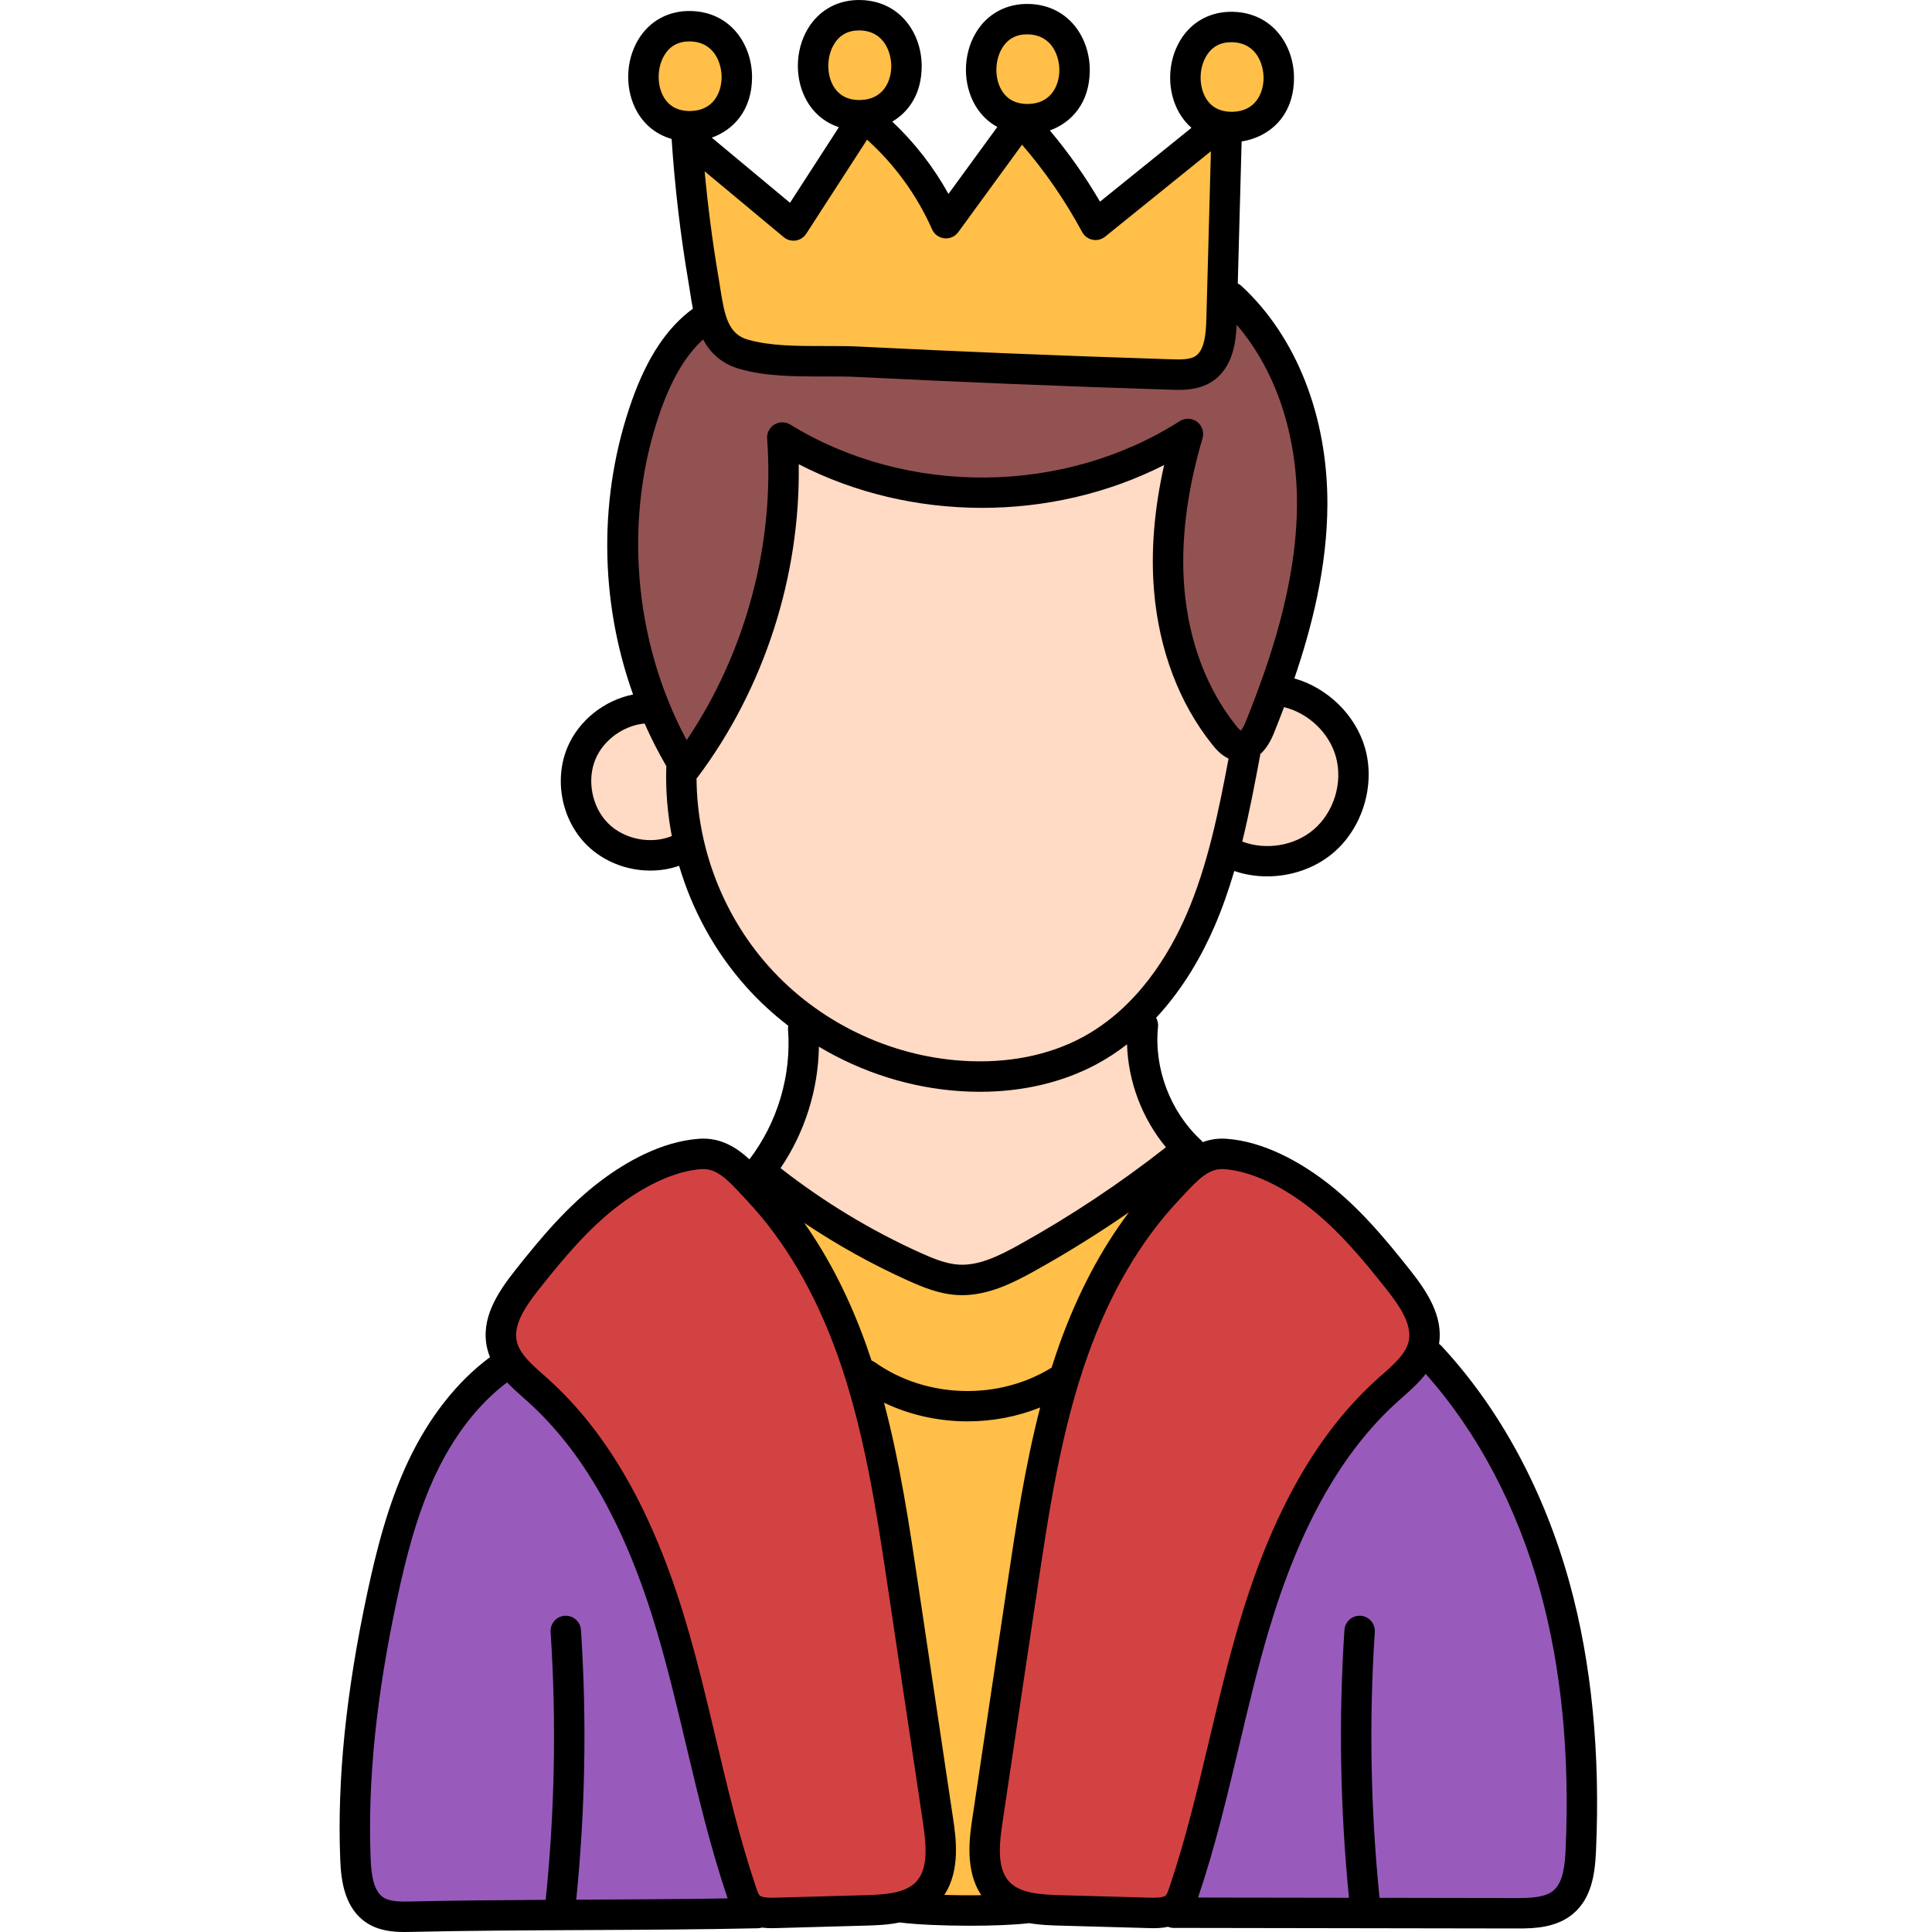 <?xml version="1.0" encoding="UTF-8"?> <svg xmlns="http://www.w3.org/2000/svg" height="512pt" viewBox="-90 0 512 512.001" width="512pt"> <path d="m88.453 198.047c-14.84-27.562-17.504-61.449-7.129-90.645 3.27-9.191 7.301-15.863 12.332-20.402l3.789-3.422 2.414 4.504c1.633 3.047 3.93 4.902 7.23 5.844 5.938 1.695 12.715 1.836 19.723 1.836h1.617c3.152 0 6.125 0 8.977.145 12.75.637 25.93 1.238 39.176 1.789 15.102.613 29.82 1.148 43.738 1.586.609.02 1.27.039 1.965.039 2 0 4.57-.168 6.672-1.5 3.965-2.512 4.613-7.996 4.762-11.906l.375-10.172 6.648 7.707c11.027 12.781 17.055 30.664 16.973 50.352-.102 21.848-7.453 42.949-13.848 58.891-.652 1.633-1.344 2.836-2.109 3.664l-2.434 2.617-2.875-2.121c-.594-.441-1.223-1.082-1.973-2.016-8.289-10.344-13.332-23.672-14.59-38.547-1.07-12.617.598-26.504 4.961-41.27-16.012 10.152-34.867 15.535-54.578 15.539-19.031 0-37.34-5.059-52.938-14.625 2.066 28.535-5.949 58.582-22.043 82.453l-3.699 5.492zm0 0" fill="#935252"></path> <path d="m271.98 506.934-.367-3.59c-2.395-23.605-2.82-47.535-1.27-71.117-1.594 23.242-1.195 46.902 1.133 70.309l.434 4.395h-5.504l-42.91-.066v-4.914l.293-.609c4.383-12.973 7.586-26.477 10.684-39.539l.109-.465c2.375-10 4.832-20.34 7.809-30.344 8.426-28.34 20.047-48.852 35.527-62.711l1.055-.934c1.793-1.582 4.02-3.543 5.691-5.699l2.949-3.797 3.199 3.59c14.164 15.906 24.977 36.406 31.258 59.281 5.672 20.641 7.969 44.074 6.832 69.645-.242 5.273-.969 10.574-4.605 13.672-3.215 2.734-7.863 2.965-11.965 2.965zm0 0" fill="#985bbc"></path> <path d="m17.402 507.934c-2.789 0-5.695-.219-8.062-1.793-4.152-2.766-4.914-8.348-5.113-13.445-.82-20.918 1.516-43.824 7.148-70.023 2.25-10.465 5.254-22.652 10.48-33.719 5.117-10.82 12.07-19.738 20.113-25.797l2.848-2.145 2.457 2.582c1.203 1.266 2.523 2.445 4 3.742l1.051.93c15.504 13.879 27.121 34.391 35.535 62.727 3.012 10.121 5.496 20.59 7.902 30.715l.023.098c3.121 13.145 6.348 26.738 10.758 39.75l.055.18c.059.172.109.348.148.52l1.027 4.766-4.875.082c-12.016.195-24.805.266-37.945.328-.742 0-1.465 0-2.188.012l-4.48.059.449-4.457c2.367-23.594 2.785-47.422 1.238-70.828 1.504 23.766 1.059 47.879-1.391 71.676l-.367 3.57-3.586.02c-11.711.066-24.117.168-35.543.43-.574.012-1.137.023-1.684.023zm0 0" fill="#985bbc"></path> <path d="m215.684 506.918c-.438 0-.828-.012-1.121-.02l-23.867-.66c-6.035-.176-12.246-.688-16.109-4.785-4.551-4.82-3.875-12.305-2.887-18.941l9.23-61.812c3.121-20.98 6.355-42.676 13.668-63.105 6.078-16.941 14.402-31.109 24.75-42.121l1.234-1.34c3.781-4.102 7.68-8.324 13.301-8.324.277 0 .562.012.852.035 7.102.512 15.438 4.082 23.461 10.047 8.785 6.527 15.859 15.078 22.355 23.277 4.258 5.379 8.008 11.18 6.656 17.172-1.016 4.535-4.684 7.777-8.227 10.918l-1.117.992c-15.477 13.855-27.102 34.375-35.531 62.719-3.016 10.156-5.504 20.645-7.906 30.789-3.121 13.148-6.344 26.719-10.77 39.785-.508 1.52-.988 2.645-1.793 3.496-1.59 1.656-4.016 1.879-6.18 1.879zm0 0" fill="#d34242"></path> <path d="m114.574 506.918c-2.156 0-4.57-.219-6.148-1.84-.895-.945-1.344-2.125-1.801-3.461-4.426-13.051-7.645-26.609-10.754-39.719l-.027-.113c-2.398-10.109-4.879-20.562-7.926-30.816-8.418-28.344-20.047-48.863-35.539-62.727l-1.074-.965c-3.562-3.152-7.227-6.395-8.262-10.926-1.348-5.992 2.406-11.801 6.664-17.18 6.496-8.203 13.57-16.75 22.352-23.281 7.996-5.949 16.312-9.516 23.418-10.043.297-.027.594-.035.891-.035 5.633 0 9.523 4.223 13.289 8.309l.414.445c.273.293.543.586.816.871 10.379 11.055 18.703 25.23 24.766 42.156 3.281 9.168 6.039 19.445 8.426 31.426 2.117 10.613 3.711 21.324 5.254 31.684l9.23 61.809c.988 6.637 1.66 14.121-2.887 18.945-3.863 4.094-10.078 4.605-16.113 4.781l-23.867.66c-.293.008-.688.02-1.121.02zm0 0" fill="#d34242"></path> <g fill="#ffbf48"> <path d="m236.449 33.633c-4.551 0-8.238-2.016-10.379-5.672-2.586-4.434-2.52-10.656.164-15.137 2.184-3.641 5.75-5.645 10.039-5.645.117 0 .523.012.523.012 8.336.297 12.094 7.223 12.059 13.531-.031 6.062-3.812 12.688-12.035 12.906zm0 0"></path> <path d="m222.145 99.25c-.582 0-1.188-.012-1.812-.031-15.047-.48-29.762-1.016-43.742-1.594-13.305-.551-26.488-1.156-39.184-1.789-2.543-.117-5.23-.137-7.75-.137l-2.715.004c-7.055 0-13.879-.141-19.832-1.836-7.93-2.277-9.086-9.758-10.207-16.996l-.418-2.625c-1.605-9.398-2.859-18.992-3.723-28.484l-.879-9.617 28.371 23.633 16.172-24.941 2.547-3.941 3.488 3.145c7.719 6.957 14.012 15.641 18.199 25.113l16.961-23.168 2.973-4.074 3.289 3.816c6.32 7.332 11.848 15.363 16.422 23.867l28.086-22.625 6.746-5.445-1.434 53.156c-.148 5.32-.828 10.586-4.793 13.094-2.055 1.301-4.574 1.477-6.766 1.477zm0 0"></path> <path d="m166.391 372.645c-9.695 0-19.199-2.953-26.773-8.312l-1.77-.664-.684-1.852c-.465-1.418-.945-2.832-1.453-4.238-2.09-5.84-4.496-11.453-7.156-16.688-2.613-5.148-5.543-10.031-8.699-14.52l5.492-5.625c8.613 5.766 17.699 10.816 27.008 15.008 3.438 1.543 7.449 3.211 11.562 3.441.395.027.73.035 1.055.035 6.113 0 12.039-3.004 17.109-5.816 8.375-4.652 16.727-9.84 24.82-15.426l5.465 5.699c-7.195 9.555-13.195 20.957-17.828 33.883-.68 1.914-1.344 3.906-2.031 6.07l-.445 1.406-1.254.781c-7.168 4.457-15.609 6.812-24.418 6.816zm0 0"></path> <path d="m182.297 31.543c-4.535 0-8.211-2.012-10.344-5.664-2.582-4.418-2.516-10.641.156-15.125 2.188-3.648 5.758-5.652 10.055-5.652.113 0 .512.012.512.012 8.336.293 12.098 7.215 12.059 13.52-.016 6.066-3.789 12.699-12.039 12.906zm0 0"></path> <path d="m167.199 506.277c-2.352 0-4.73-.035-7.066-.098l-7.215-.203 3.996-6.012c3.527-5.305 2.387-12.914 1.703-17.461l-9.23-61.812c-2.344-15.77-4.77-32.066-8.977-47.926l-2.219-8.359 7.805 3.723c6.246 2.977 13.309 4.551 20.43 4.551 6.094 0 12.227-1.176 17.73-3.398l7.363-2.977-1.992 7.688c-4.023 15.52-6.383 31.367-8.668 46.695l-9.219 61.812c-.648 4.266-1.844 12.195 1.742 17.523l4.133 6.145-7.402.09c-.961.012-1.938.02-2.914.02zm0 0"></path> <path d="m137.727 30.504c-4.516 0-8.18-2.012-10.312-5.664-2.59-4.414-2.531-10.633.145-15.129 2.188-3.648 5.758-5.652 10.059-5.652.184 0 .383.004.582.016 8.293.328 12.031 7.23 11.996 13.52-.031 6.07-3.812 12.699-12.039 12.906-.141.004-.285.004-.43.004zm0 0"></path> <path d="m92.797 33.422c-4.531 0-8.203-2.016-10.344-5.672-2.594-4.414-2.531-10.637.148-15.121 2.176-3.645 5.746-5.648 10.055-5.648h.52c8.309.293 12.074 7.215 12.059 13.52-.031 6.07-3.809 12.695-12.031 12.918zm0 0"></path> </g> <path d="m245.871 228.219c-2.82 0-5.539-.492-8.09-1.461l-3.309-1.258.848-3.434c1.852-7.535 3.281-15.098 4.66-22.414l.137-1.727 1.211-1.066c.957-.844 1.828-2.238 2.594-4.145.879-2.195 1.762-4.461 2.621-6.73l1.254-3.309 3.438.84c7.875 1.922 14.395 8.133 16.602 15.82 2.41 8.387-.594 18.137-7.293 23.711-3.996 3.332-9.207 5.172-14.672 5.172zm0 0" fill="#ffdac4"></path> <path d="m169.703 285.27c-1.594 0-3.227-.055-4.844-.156-20.594-1.316-40.301-10.898-54.066-26.285-12.715-14.223-20.082-33.363-20.207-52.523l-.012-1.672 1.211-1.207c16.922-22.609 26.352-51.875 25.879-80.34l-.109-6.68 5.941 3.059c14.137 7.277 30.309 11.121 46.773 11.121 16.301 0 32.352-3.773 46.426-10.91l7.574-3.844-1.863 8.285c-2.559 11.391-3.426 22.219-2.586 32.188 1.266 14.891 6.312 28.227 14.605 38.562.465.594 1.512 1.922 2.879 2.57l2.781 1.328-.57 3.027c-2.902 15.348-5.77 29.113-11.41 42.137-4.805 11.094-13.785 26.078-29.312 34.461-8.34 4.5-18.398 6.879-29.09 6.879zm0 0" fill="#ffdac4"></path> <path d="m164.996 339.164c-.359 0-.715-.012-1.07-.031-4.098-.227-7.945-1.82-11.539-3.434-13.496-6.082-26.277-13.812-37.996-22.98l-2.941-2.301 2.098-3.094c6.031-8.898 9.312-19.273 9.48-30.008l.109-6.93 5.945 3.562c10.93 6.551 23.301 10.434 35.777 11.23 1.695.109 3.273.16 4.824.16 10.711 0 20.785-2.379 29.141-6.891 2.508-1.355 5.004-2.992 7.414-4.852l6.215-4.801.23 7.848c.262 8.918 3.68 17.969 9.379 24.832l2.625 3.16-3.23 2.539c-12.406 9.746-25.66 18.555-39.402 26.184-5.297 2.938-10.977 5.805-17.059 5.805zm0 0" fill="#ffdac4"></path> <path d="m82.355 226.645c-5.332 0-10.441-2.043-14.016-5.613-5.5-5.488-7.227-14.309-4.199-21.453 2.719-6.402 9.27-11.156 16.301-11.832l2.871-.273 1.168 2.637c1.699 3.832 3.566 7.496 5.559 10.902l.582.996-.039 1.156c-.199 5.922.27 11.855 1.391 17.633l.625 3.219-3.035 1.246c-2.242.918-4.664 1.383-7.207 1.383zm0 0" fill="#ffdac4"></path> <path d="m325.992 419.645c-6.738-24.523-18.488-46.289-33.977-62.938-.199-.215-.418-.398-.648-.562 1.109-7.211-2.984-13.625-7.637-19.5-6.66-8.41-13.934-17.195-23.109-24.02-6.109-4.543-15.512-10.113-25.609-10.84-2.32-.168-4.395.195-6.281.883-.141-.184-.289-.363-.465-.523-8.137-7.512-12.496-19.023-11.379-30.039.086-.863-.109-1.684-.504-2.383 7.336-7.871 12.277-16.84 15.457-24.184 2.082-4.812 3.793-9.734 5.258-14.715 2.789.953 5.742 1.426 8.707 1.426 6.262 0 12.551-2.09 17.344-6.086 7.895-6.578 11.426-18.07 8.594-27.949-2.516-8.77-9.961-15.945-18.723-18.426 4.684-13.703 8.676-29.578 8.754-45.969.109-23.43-8.199-44.594-22.797-58.066-.289-.27-.617-.465-.953-.633l1.02-37.641c6.996-1.047 13.832-6.426 13.879-16.75.039-8.465-5.438-17.227-15.984-17.598-6.016-.215-11.18 2.562-14.195 7.613-3.457 5.789-3.527 13.531-.176 19.266.875 1.488 1.945 2.781 3.184 3.859l-24.238 19.57c-3.887-6.652-8.34-12.965-13.289-18.871 5.699-2.059 10.539-7.238 10.578-15.922.039-8.465-5.438-17.227-15.98-17.598-6-.207-11.18 2.562-14.199 7.617-3.457 5.785-3.527 13.527-.172 19.262 1.445 2.477 3.449 4.41 5.848 5.719l-12.949 17.75c-3.926-7.113-8.973-13.594-14.883-19.172 4.402-2.598 7.758-7.398 7.793-14.613.039-8.465-5.438-17.23-15.984-17.602-6.004-.211-11.18 2.563-14.195 7.617-3.457 5.785-3.527 13.527-.176 19.262 1.938 3.316 4.871 5.656 8.41 6.824l-12.953 20.027-20.734-17.266c5.738-2.035 10.629-7.223 10.672-15.949.039-8.465-5.438-17.23-15.984-17.602-6.016-.215-11.18 2.566-14.195 7.617-3.457 5.785-3.527 13.527-.176 19.262 2.051 3.508 5.219 5.922 9.039 7.016.84 12.734 2.352 25.566 4.5 38.148.141.832.273 1.676.402 2.523.215 1.367.441 2.828.738 4.32-6.805 4.941-12.094 12.887-16.125 24.227-8.957 25.211-8.66 53.043.273 78.012-7.555 1.516-14.34 6.793-17.367 13.945-3.656 8.637-1.574 19.293 5.066 25.914 4.438 4.422 10.664 6.809 16.883 6.809 2.586 0 5.164-.418 7.617-1.27 3.488 11.812 9.535 22.855 17.797 32.094 3.387 3.781 7.125 7.215 11.125 10.297-.051.312-.078.633-.055.965.922 12.277-2.789 24.66-10.227 34.434-3.473-3.191-7.715-5.859-13.363-5.449-10.098.727-19.504 6.293-25.613 10.84-9.176 6.82-16.449 15.605-23.109 24.02-4.887 6.168-9.168 12.934-7.438 20.594.191.848.453 1.648.762 2.422-8.723 6.473-16.184 15.953-21.66 27.551-5.41 11.457-8.488 23.922-10.785 34.602-5.707 26.535-8.074 49.773-7.238 71.039.227 5.762 1.215 12.863 6.918 16.66 3.25 2.168 7.004 2.484 10.141 2.484.684 0 1.34-.016 1.953-.027 14.445-.332 30.383-.406 45.797-.484 15.441-.074 31.41-.148 45.922-.48.359-.008.699-.078 1.027-.176.902.113 1.77.156 2.535.156.496 0 .953-.016 1.352-.023l23.859-.664c2.398-.07 5.551-.164 8.781-.832.031.008.062.02.098.023 4.648.562 11.656.852 18.449.852 6.031 0 11.883-.227 15.766-.688 2.891.5 5.664.582 7.82.645l23.863.664c.398.008.855.023 1.348.023 1.105 0 2.414-.078 3.754-.363.457.184.953.293 1.477.293 14.59.031 29.977.055 45.363.074 15.387.02 30.773.039 45.359.074h.656c4.176 0 10.102-.176 14.52-3.926 4.836-4.109 5.758-10.402 6.035-16.586 1.164-25.996-1.18-49.855-6.965-70.91zm-135.215-63.43c-.738 2.062-1.422 4.137-2.086 6.215-14.078 8.762-33.262 8.215-46.793-1.387-.297-.211-.613-.359-.934-.48-.48-1.453-.973-2.902-1.488-4.348v.004c-4.344-12.117-9.82-22.875-16.355-32.145 8.746 5.859 17.973 10.996 27.59 15.324 3.766 1.695 8.184 3.527 12.984 3.797.43.023.855.035 1.277.035 7.047 0 13.508-3.242 19.055-6.324 8.605-4.777 17.016-10.012 25.148-15.633-7.438 9.883-13.609 21.586-18.398 34.941zm73.215-155.777c1.977 6.906-.492 14.938-6.008 19.535-5.094 4.246-12.594 5.398-18.777 3.043 1.875-7.602 3.316-15.266 4.738-22.801.02-.121.016-.238.027-.355 1.438-1.273 2.664-3.16 3.664-5.656.871-2.176 1.762-4.449 2.648-6.805 6.391 1.566 11.891 6.707 13.707 13.039zm-34.328-185.555c1.465-2.453 3.691-3.699 6.613-3.699.125 0 .25.004.375.008 6.512.23 8.223 6.082 8.207 9.504-.02 4.023-2.164 8.773-8.141 8.93-3.281.074-5.715-1.152-7.191-3.684-1.855-3.172-1.797-7.82.137-11.059zm-54.121-2.078c1.465-2.457 3.691-3.703 6.617-3.703.125 0 .25.004.375.008 6.508.23 8.219 6.082 8.203 9.504-.02 4.023-2.16 8.777-8.141 8.934-3.273.078-5.715-1.156-7.191-3.684-1.855-3.172-1.797-7.824.137-11.059zm-44.68 10.016c-1.855-3.172-1.797-7.82.137-11.059 1.465-2.457 3.691-3.699 6.617-3.699.121 0 .246 0 .371.004 6.512.23 8.223 6.086 8.207 9.508-.02 4.023-2.164 8.773-8.141 8.93-3.258.082-5.711-1.152-7.191-3.684zm-9.98 40.918c1.141-.176 2.152-.828 2.777-1.797l16.125-24.934c7.32 6.605 13.23 14.742 17.223 23.766.582 1.316 1.824 2.223 3.258 2.375 1.434.16 2.84-.469 3.688-1.633l16.895-23.172c6.137 7.105 11.48 14.875 15.934 23.148.566 1.055 1.574 1.805 2.75 2.039 1.176.242 2.398-.059 3.332-.812l28.039-22.641-1.203 44.492c-.105 4.008-.539 8.309-2.922 9.82-1.43.906-3.711.91-6.328.828-14.488-.457-29.191-.992-43.699-1.59-12.988-.535-26.16-1.137-39.145-1.785-2.57-.129-5.195-.141-7.949-.141-.406 0-.816 0-1.227 0-7.031.008-14.281.012-20.223-1.688-5.199-1.484-6.18-6.195-7.352-13.758-.141-.891-.277-1.777-.426-2.645-1.59-9.312-2.824-18.766-3.688-28.215l20.953 17.449c.887.738 2.043 1.059 3.188.891zm-34.98-38.004c-1.855-3.172-1.797-7.82.137-11.059 1.465-2.457 3.691-3.699 6.617-3.699.121 0 .246 0 .375.008 6.508.227 8.219 6.082 8.203 9.504-.02 4.023-2.16 8.773-8.141 8.93-3.281.086-5.711-1.156-7.191-3.684zm-.805 83.004c3.023-8.516 6.723-14.703 11.238-18.77 1.859 3.469 4.781 6.406 9.66 7.801 7.027 2.008 14.832 2.004 22.441 1.996 3.086 0 6.02-.008 8.766.133 13.008.648 26.203 1.25 39.215 1.785 14.535.602 29.266 1.137 43.777 1.594.652.02 1.352.039 2.09.039 2.73 0 5.945-.301 8.809-2.121 5.727-3.629 6.457-10.812 6.625-15.133 10.305 11.949 16.078 28.977 15.992 47.723-.098 21.172-7.297 41.809-13.555 57.418-.594 1.48-1.07 2.148-1.328 2.43-.227-.172-.625-.539-1.234-1.301-7.781-9.711-12.523-22.289-13.723-36.375-1.027-12.129.59-25.523 4.816-39.809.477-1.613-.098-3.352-1.441-4.363-1.348-1.016-3.18-1.086-4.594-.18-30.703 19.59-72.188 19.957-103.23.91-1.285-.793-2.91-.793-4.203-.008-1.293.789-2.035 2.23-1.926 3.742 2.07 27.906-5.664 56.68-21.32 79.898-14.176-26.34-16.875-59.266-6.875-87.41zm-13.934 109.461c-4.301-4.289-5.707-11.465-3.336-17.059 2.16-5.113 7.48-8.883 13-9.41 1.703 3.863 3.621 7.637 5.754 11.301-.215 6.227.285 12.445 1.461 18.531-5.559 2.273-12.625.879-16.879-3.363zm42.613 37.965c-12.199-13.633-19.074-31.625-19.191-49.883.086-.09.184-.168.258-.27 17.719-23.586 27.309-53.461 26.824-82.988 29.855 15.367 66.918 15.398 96.84.215-2.656 11.793-3.555 22.988-2.668 33.398 1.328 15.684 6.676 29.77 15.461 40.734.676.844 2.121 2.645 4.281 3.68-2.637 13.945-5.5 28.25-11.141 41.285-4.555 10.516-13.027 24.695-27.547 32.531-8.984 4.852-19.969 7.012-31.777 6.254-19.559-1.254-38.273-10.352-51.34-24.957zm13.242 21.219c11.359 6.797 24.289 10.934 37.578 11.789 1.715.109 3.406.164 5.09.164 11.398 0 22.043-2.516 31.035-7.371 2.863-1.543 5.504-3.309 7.957-5.207.293 9.879 3.996 19.676 10.309 27.277-12.219 9.594-25.297 18.285-38.875 25.824-5.117 2.84-10.57 5.59-15.961 5.285-3.426-.191-6.883-1.637-10.133-3.098-13.246-5.965-25.727-13.531-37.168-22.48 6.422-9.465 9.992-20.738 10.168-32.184zm-62.086 226.043c-.738.004-1.48.008-2.223.012 2.387-23.703 2.82-47.73 1.25-71.484-.148-2.223-2.062-3.898-4.289-3.758-2.223.148-3.902 2.07-3.758 4.289 1.562 23.594 1.109 47.461-1.305 70.996-12.133.066-24.316.172-35.617.43-3.066.07-5.73.035-7.438-1.102-2.668-1.777-3.184-6.422-3.332-10.27-.809-20.582 1.5-43.16 7.062-69.027 2.199-10.234 5.133-22.141 10.195-32.855 4.852-10.273 11.355-18.629 18.898-24.309 1.371 1.441 2.848 2.75 4.254 3.992l1.039.926c14.914 13.344 26.148 33.254 34.355 60.859 2.988 10.059 5.465 20.5 7.863 30.602 3.141 13.238 6.391 26.926 10.863 40.117.027.078.059.168.086.25-12.25.207-25.25.27-37.906.332zm74.512-1.188-23.859.664c-1.078.027-3.602.102-4.289-.617-.34-.352-.684-1.363-.91-2.031-4.348-12.828-7.551-26.332-10.648-39.391-2.422-10.207-4.926-20.762-7.98-31.031-8.645-29.082-20.648-50.203-36.707-64.574l-1.074-.957c-3.23-2.855-6.281-5.555-7.027-8.836-.984-4.355 2.254-9.211 5.895-13.812 6.332-7.992 13.211-16.316 21.602-22.555 7.422-5.52 15.016-8.812 21.379-9.27.184-.012.363-.02.539-.02 3.609 0 6.363 2.691 10.355 7.023.426.465.852.922 1.273 1.375 9.973 10.613 18.016 24.316 23.895 40.73 7.164 19.996 10.379 41.527 13.488 62.352l9.227 61.812c.852 5.707 1.48 12.094-1.836 15.609-2.824 2.992-8.129 3.383-13.32 3.527zm20.797-.059c4.359-6.562 3.07-15.332 2.332-20.27l-9.227-61.812c-2.383-15.984-4.836-32.375-9.074-48.363 6.887 3.285 14.52 4.941 22.152 4.941 6.57 0 13.145-1.23 19.234-3.691-4.043 15.594-6.43 31.547-8.754 47.113l-9.227 61.812c-.738 4.957-2.035 13.777 2.387 20.348-3.227.043-6.609.016-9.824-.078zm54.43.723-23.863-.664c-5.191-.145-10.492-.535-13.316-3.527-3.32-3.52-2.691-9.902-1.84-15.609l9.227-61.812c3.109-20.82 6.32-42.352 13.488-62.352 5.883-16.414 13.922-30.117 23.895-40.73.426-.453.848-.914 1.277-1.379 4.188-4.543 7.012-7.285 10.891-7 6.367.457 13.961 3.75 21.379 9.266 8.391 6.242 15.273 14.566 21.602 22.559 3.645 4.598 6.879 9.457 5.895 13.812-.742 3.281-3.789 5.977-7.02 8.832l-1.082.961c-16.055 14.367-28.062 35.492-36.703 64.574-3.055 10.27-5.559 20.82-7.98 31.027-3.098 13.059-6.301 26.562-10.652 39.398-.227.668-.57 1.676-.91 2.031-.688.715-3.211.645-4.285.613zm110.23-12.711c-.195 4.363-.715 8.691-3.199 10.801-2.207 1.871-6.008 2.027-9.938 2.012-11.68-.027-23.875-.047-36.172-.062-2.367-23.359-2.805-47.043-1.254-70.457.148-2.219-1.535-4.141-3.758-4.289-2.227-.145-4.141 1.535-4.289 3.758-1.559 23.582-1.137 47.438 1.199 70.977-.363 0-.727 0-1.09 0-13.137-.02-26.27-.035-38.906-.062 0-.008.004-.016.008-.023 4.473-13.191 7.719-26.883 10.863-40.125 2.395-10.098 4.871-20.539 7.859-30.594 8.207-27.609 19.445-47.516 34.355-60.859l1.043-.93c2.105-1.859 4.363-3.863 6.195-6.242 13.762 15.453 24.254 35.332 30.395 57.684 5.566 20.246 7.816 43.262 6.688 68.414zm0 0"></path> </svg> 